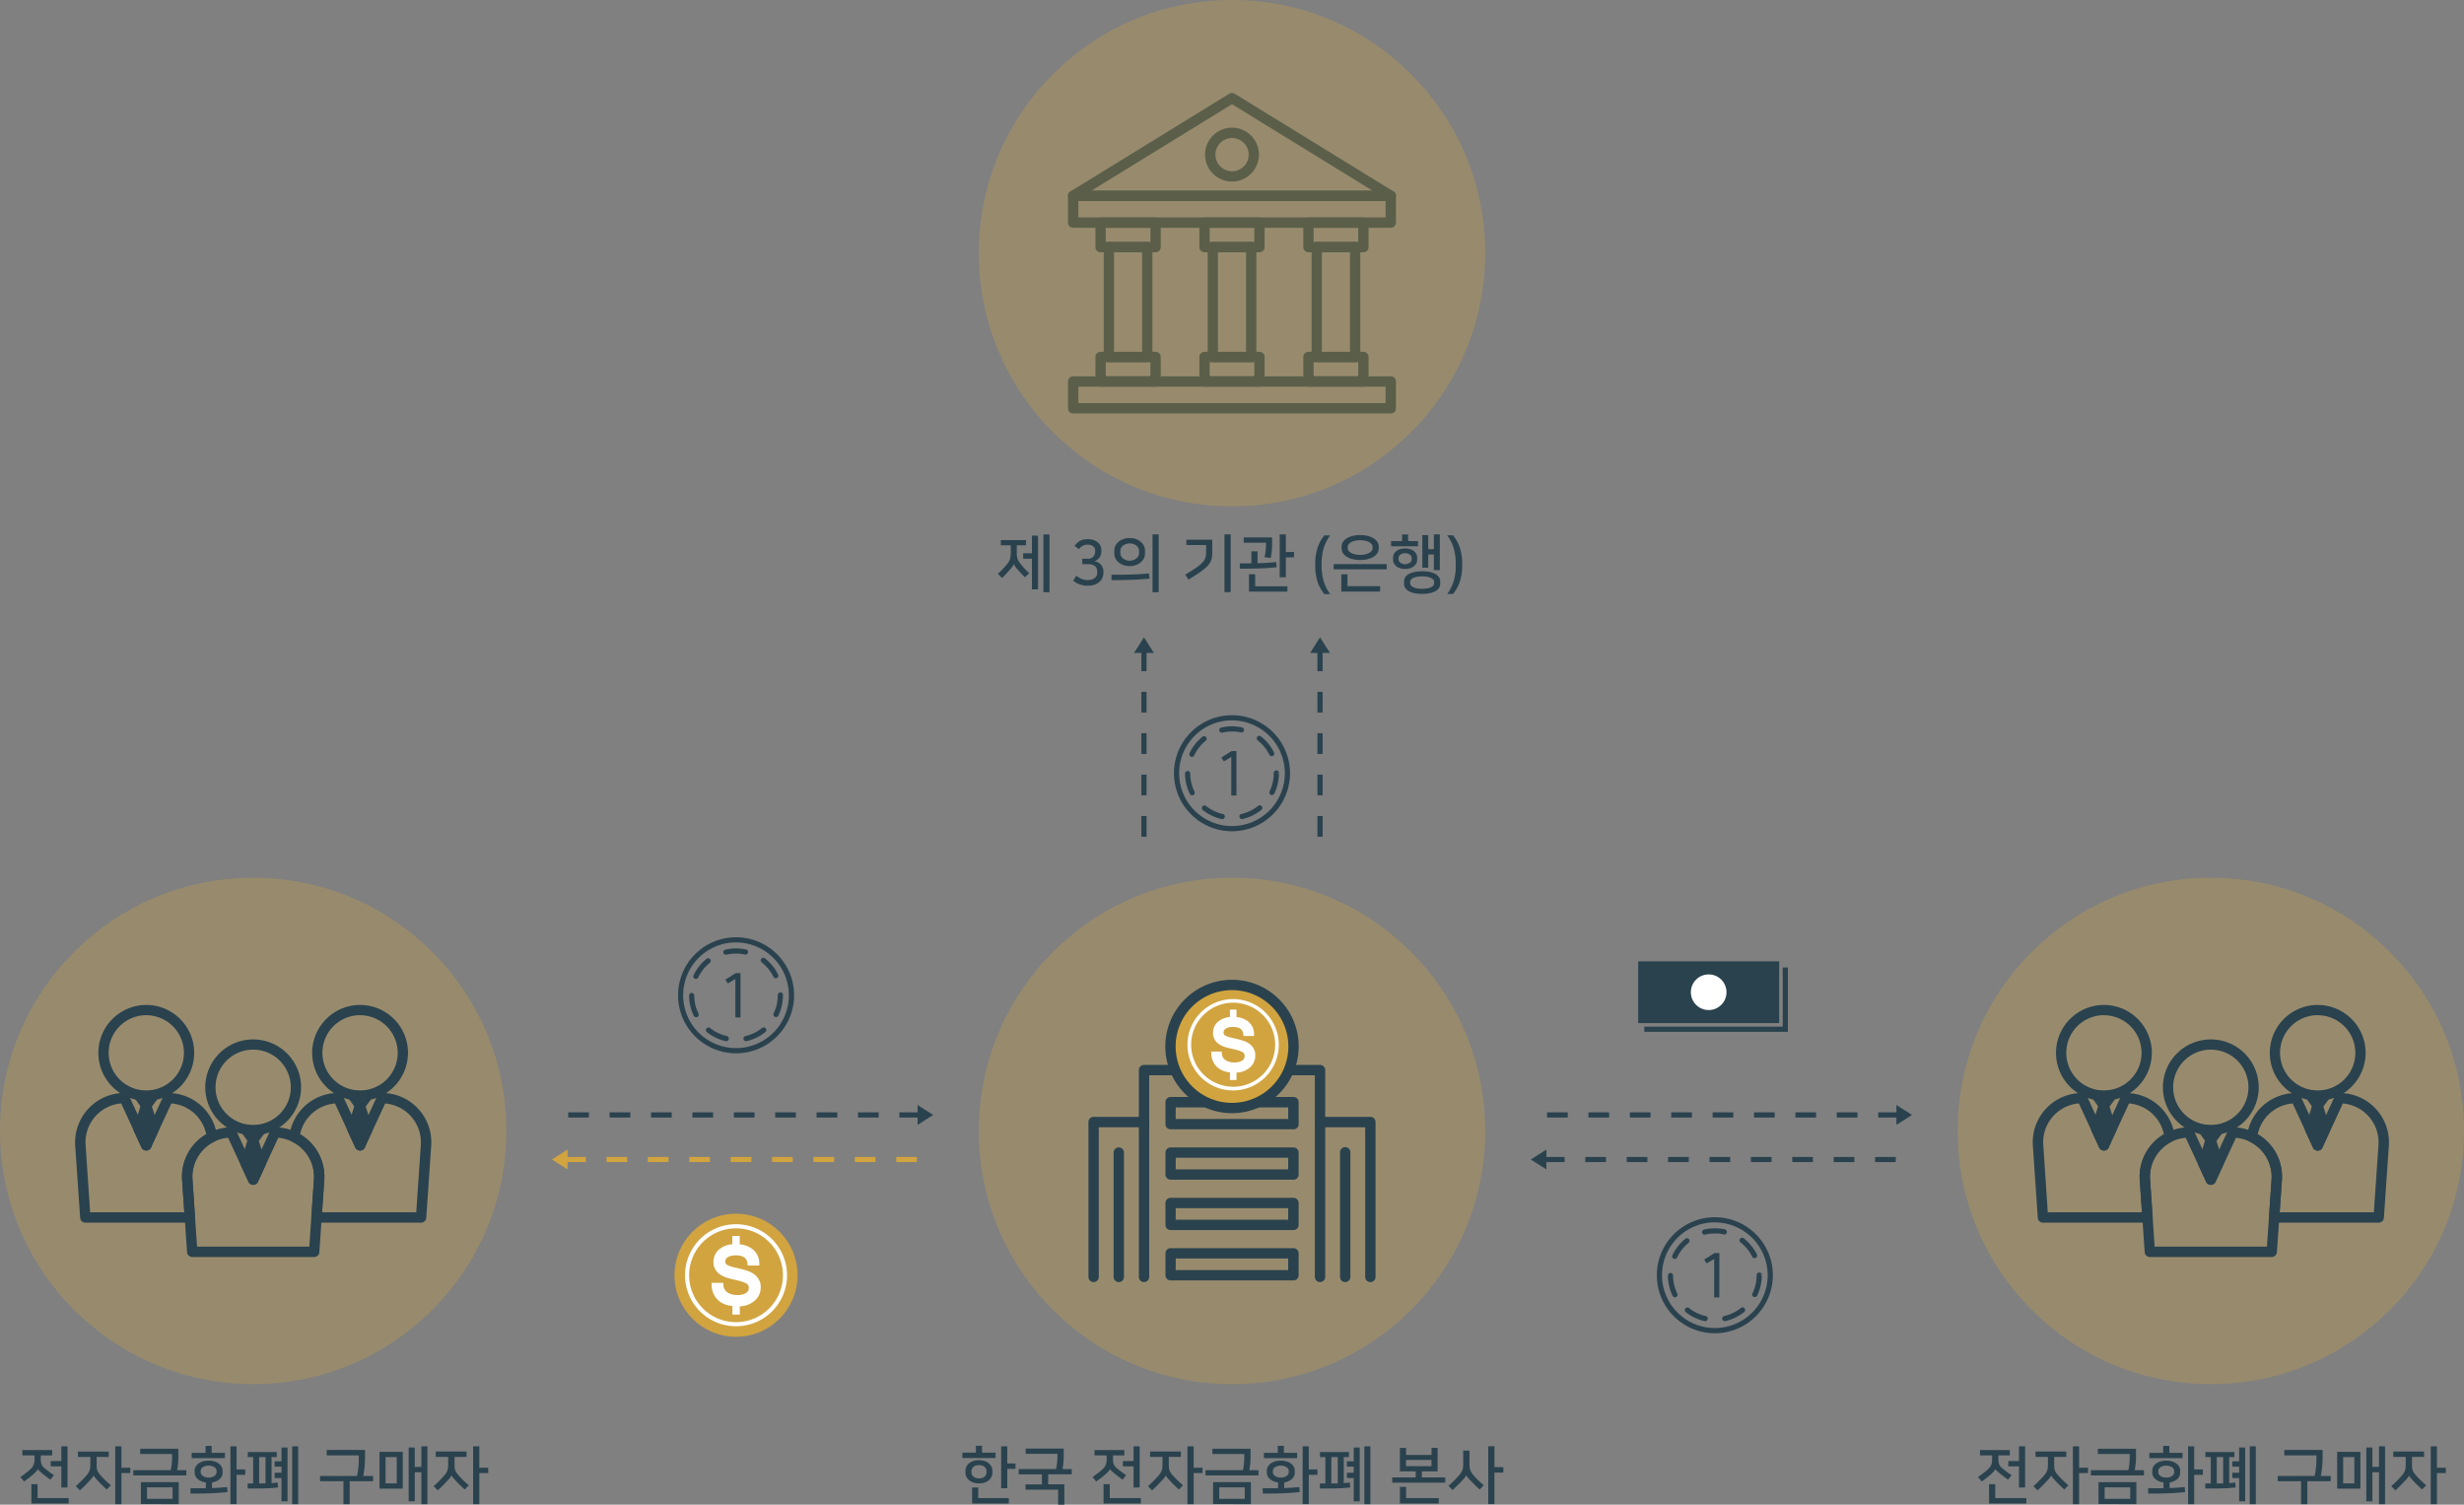 <svg id="레이어_1" data-name="레이어 1" xmlns="http://www.w3.org/2000/svg" viewBox="0 0 1799.65 1098.99"><rect x="0" y="0" width="1799.65" height="1098.99" fill="#808080" stroke="none"/><defs><style>.cls-1{fill:#2a424e;}.cls-2,.cls-3{fill:#d1a440;}.cls-2{opacity:0.3;}.cls-4{fill:#fff;}</style></defs><title>smg_img</title><path class="cls-1" d="M1015.81,146.83h-232a3.78,3.78,0,0,1-2-7l116-71.38a3.78,3.78,0,0,1,4,0l116,71.38a3.78,3.78,0,0,1-2,7Zm-218.62-7.56h205.27L899.82,76.11Z"/><path class="cls-1" d="M1015.81,166.38h-232a3.78,3.78,0,0,1-3.78-3.78V143.05a3.78,3.78,0,0,1,3.78-3.78h232a3.78,3.78,0,0,1,3.78,3.78V162.6A3.78,3.78,0,0,1,1015.81,166.38Zm-228.19-7.56H1012v-12H787.62Z"/><path class="cls-1" d="M1015.81,302h-232a3.78,3.78,0,0,1-3.78-3.78V278.62a3.77,3.77,0,0,1,3.78-3.77h232a3.77,3.77,0,0,1,3.78,3.77v19.55A3.78,3.78,0,0,1,1015.81,302Zm-228.19-7.56H1012v-12H787.62Z"/><path class="cls-1" d="M844,184.27H803.85a3.78,3.78,0,0,1-3.78-3.78V162.6a3.78,3.78,0,0,1,3.78-3.78H844a3.78,3.78,0,0,1,3.78,3.78v17.89A3.78,3.78,0,0,1,844,184.27Zm-36.34-7.56h32.56V166.38H807.63Z"/><path class="cls-1" d="M919.89,184.27H879.77a3.78,3.78,0,0,1-3.78-3.78V162.6a3.78,3.78,0,0,1,3.78-3.78h40.12a3.77,3.77,0,0,1,3.77,3.78v17.89A3.77,3.77,0,0,1,919.89,184.27Zm-36.34-7.56h32.56V166.38H883.55Z"/><path class="cls-1" d="M995.8,184.27H955.68a3.78,3.78,0,0,1-3.78-3.78V162.6a3.78,3.78,0,0,1,3.78-3.78H995.8a3.78,3.78,0,0,1,3.78,3.78v17.89A3.78,3.78,0,0,1,995.8,184.27Zm-36.34-7.56H992V166.38H959.46Z"/><path class="cls-1" d="M844,282.4H803.85a3.78,3.78,0,0,1-3.78-3.78V260.73a3.78,3.78,0,0,1,3.78-3.78H844a3.78,3.78,0,0,1,3.78,3.78v17.89A3.78,3.78,0,0,1,844,282.4Zm-36.34-7.55h32.56V264.51H807.63Z"/><path class="cls-1" d="M919.89,282.4H879.77a3.78,3.78,0,0,1-3.78-3.78V260.73a3.78,3.78,0,0,1,3.78-3.78h40.12a3.77,3.77,0,0,1,3.77,3.78v17.89A3.77,3.77,0,0,1,919.89,282.4Zm-36.34-7.55h32.56V264.51H883.55Z"/><path class="cls-1" d="M995.8,282.4H955.68a3.78,3.78,0,0,1-3.78-3.78V260.73a3.78,3.78,0,0,1,3.78-3.78H995.8a3.78,3.78,0,0,1,3.78,3.78v17.89A3.78,3.78,0,0,1,995.8,282.4Zm-36.34-7.55H992V264.51H959.46Z"/><path class="cls-1" d="M837.92,264.51h-28a3.78,3.78,0,0,1-3.78-3.78V180.49a3.78,3.78,0,0,1,3.78-3.78h28a3.78,3.78,0,0,1,3.78,3.78v80.24A3.78,3.78,0,0,1,837.92,264.51ZM813.67,257h20.47V184.27H813.67Z"/><path class="cls-1" d="M913.84,264.51h-28a3.78,3.78,0,0,1-3.78-3.78V180.49a3.78,3.78,0,0,1,3.78-3.78h28a3.78,3.78,0,0,1,3.78,3.78v80.24A3.78,3.78,0,0,1,913.84,264.51ZM889.59,257h20.47V184.27H889.59Z"/><path class="cls-1" d="M989.75,264.51h-28a3.78,3.78,0,0,1-3.78-3.78V180.49a3.78,3.78,0,0,1,3.78-3.78h28a3.78,3.78,0,0,1,3.78,3.78v80.24A3.78,3.78,0,0,1,989.75,264.51ZM965.51,257H986V184.27H965.51Z"/><path class="cls-1" d="M899.82,132.62a19.69,19.69,0,1,1,19.69-19.68A19.7,19.7,0,0,1,899.82,132.62Zm0-31.81A12.13,12.13,0,1,0,912,112.94,12.14,12.14,0,0,0,899.82,100.81Z"/><circle class="cls-2" cx="899.83" cy="826.02" r="184.92"/><circle class="cls-2" cx="184.92" cy="826.02" r="184.92"/><circle class="cls-2" cx="1614.73" cy="826.02" r="184.92"/><circle class="cls-2" cx="899.83" cy="184.92" r="184.92"/><path class="cls-1" d="M964.12,936.43a3.78,3.78,0,0,1-3.78-3.78V785.35h-121v147.3a3.78,3.78,0,0,1-7.56,0V781.57a3.77,3.77,0,0,1,3.78-3.77H964.12a3.77,3.77,0,0,1,3.78,3.77V932.65A3.78,3.78,0,0,1,964.12,936.43Z"/><path class="cls-1" d="M798.76,936.43a3.78,3.78,0,0,1-3.78-3.78V819.53a3.78,3.78,0,0,1,3.78-3.78h36.77a3.78,3.78,0,0,1,0,7.56h-33V932.65A3.78,3.78,0,0,1,798.76,936.43Z"/><path class="cls-1" d="M1000.89,936.43a3.78,3.78,0,0,1-3.78-3.78V823.31h-33a3.78,3.78,0,0,1,0-7.56h36.77a3.78,3.78,0,0,1,3.78,3.78V932.65A3.78,3.78,0,0,1,1000.89,936.43Z"/><path class="cls-1" d="M982.51,936.43a3.78,3.78,0,0,1-3.78-3.78V841.82a3.78,3.78,0,1,1,7.55,0v90.83A3.77,3.77,0,0,1,982.51,936.43Z"/><path class="cls-1" d="M817.14,936.43a3.78,3.78,0,0,1-3.78-3.78V841.82a3.78,3.78,0,1,1,7.56,0v90.83A3.78,3.78,0,0,1,817.14,936.43Z"/><path class="cls-1" d="M944.69,824.84H855a3.78,3.78,0,0,1-3.78-3.78V805a3.78,3.78,0,0,1,3.78-3.78h89.73a3.78,3.78,0,0,1,3.78,3.78v16A3.78,3.78,0,0,1,944.69,824.84Zm-86-7.56h82.17v-8.46H858.74Z"/><path class="cls-1" d="M944.69,861.63H855a3.78,3.78,0,0,1-3.78-3.78v-16a3.78,3.78,0,0,1,3.78-3.78h89.73a3.78,3.78,0,0,1,3.78,3.78v16A3.78,3.78,0,0,1,944.69,861.63Zm-86-7.56h82.17V845.6H858.74Z"/><path class="cls-1" d="M944.69,898.41H855a3.77,3.77,0,0,1-3.78-3.77v-16a3.78,3.78,0,0,1,3.78-3.78h89.73a3.78,3.78,0,0,1,3.78,3.78v16A3.77,3.77,0,0,1,944.69,898.41Zm-86-7.55h82.17v-8.47H858.74Z"/><path class="cls-1" d="M944.69,935.2H855a3.78,3.78,0,0,1-3.78-3.78v-16a3.78,3.78,0,0,1,3.78-3.78h89.73a3.78,3.78,0,0,1,3.78,3.78v16A3.78,3.78,0,0,1,944.69,935.2Zm-86-7.56h82.17v-8.46H858.74Z"/><circle class="cls-3" cx="899.83" cy="764.33" r="44.94"/><path class="cls-1" d="M899.82,813.05a48.72,48.72,0,1,1,48.73-48.72A48.77,48.77,0,0,1,899.82,813.05Zm0-89.88A41.17,41.17,0,1,0,941,764.33,41.21,41.21,0,0,0,899.82,723.17Z"/><path class="cls-4" d="M908.81,760.42a52.17,52.17,0,0,0-5.73-1.66l-2.19-.51c-1-.23-1.89-.44-2.62-.65a13.48,13.48,0,0,1-3.52-1.36,2.3,2.3,0,0,1-1.08-2.14,3.17,3.17,0,0,1,1.55-2.77,7.5,7.5,0,0,1,3-1.09,15.14,15.14,0,0,1,2.33-.16,13.9,13.9,0,0,1,2.48.2c4,.69,4.85,3.14,5.06,5.05l.15,1.36H916l-.06-1.59a11.65,11.65,0,0,0-4.61-9.24,16.35,16.35,0,0,0-8.2-3v-5.48h-4.81v5.44a15.14,15.14,0,0,0-8.23,3.06,10.38,10.38,0,0,0-4.12,8.46,9.42,9.42,0,0,0,3.25,7.45c1.94,1.68,4.93,3,9.1,3.9l.56.13c1.61.34,3,.69,4.25,1a21.84,21.84,0,0,1,4.17,1.52,3.1,3.1,0,0,1,1.75,3,3.66,3.66,0,0,1-1.8,3.26,8.92,8.92,0,0,1-4.12,1.33,15.34,15.34,0,0,1-1.56.08,13.94,13.94,0,0,1-3.25-.37,10.29,10.29,0,0,1-3.22-1.34,6.07,6.07,0,0,1-2.7-4.89l-.13-1.39h-7.63l.06,1.59a13.65,13.65,0,0,0,4.52,10,16,16,0,0,0,9.1,3.65v5.54h4.81v-5.39a15.74,15.74,0,0,0,9.38-3.41,11.25,11.25,0,0,0,4.3-9,9.89,9.89,0,0,0-2.45-7A14,14,0,0,0,908.81,760.42Z"/><path class="cls-4" d="M900.67,729.72A33.36,33.36,0,1,0,934,763.08,33.4,33.4,0,0,0,900.67,729.72Zm0,64a30.68,30.68,0,1,1,30.68-30.68A30.68,30.68,0,0,1,900.67,793.76Z"/><path class="cls-1" d="M1614.73,829.17a35,35,0,1,1,35-35A35.08,35.08,0,0,1,1614.73,829.17Zm0-62.53a27.49,27.49,0,1,0,27.49,27.48A27.51,27.51,0,0,0,1614.73,766.64Z"/><path class="cls-1" d="M1536.66,804a35,35,0,1,1,35-35A35.08,35.08,0,0,1,1536.66,804Zm0-62.53A27.49,27.49,0,1,0,1564.14,769,27.52,27.52,0,0,0,1536.66,741.51Z"/><path class="cls-1" d="M1568.48,893h-76.36a3.78,3.78,0,0,1-3.77-3.52l-3.6-52.66a36,36,0,0,1,36-38.51,3.78,3.78,0,0,1,3.43,2.19l12.52,27.09,12.52-27.09a3.78,3.78,0,0,1,3.43-2.19A36,36,0,0,1,1588.38,830a3.79,3.79,0,0,1-2.09,3.84,28.41,28.41,0,0,0-15.93,27.52l1.89,27.54a3.78,3.78,0,0,1-3.77,4Zm-72.83-7.56h68.78l-1.61-23.5a35.9,35.9,0,0,1,17.64-33.47A28.47,28.47,0,0,0,1555,805.91l-14.89,32.22c-1.24,2.68-5.62,2.68-6.86,0l-14.89-32.22a28.5,28.5,0,0,0-26,30.34Z"/><polygon class="cls-1" points="1536.55 800.67 1531.41 800.26 1536.55 807.43 1541.91 800.26 1536.55 800.67"/><path class="cls-1" d="M1536.55,811.21h0a3.78,3.78,0,0,1-3-1.58l-5.14-7.17a3.76,3.76,0,0,1-.22-4.06,3.86,3.86,0,0,1,3.59-1.91l4.84.39,5.07-.39a3.62,3.62,0,0,1,3.61,1.94,3.8,3.8,0,0,1-.29,4.09l-5.37,7.18A3.78,3.78,0,0,1,1536.55,811.21Z"/><polygon class="cls-1" points="1542.1 824.66 1536.55 807.43 1531.16 824.66 1536.66 836.55 1542.1 824.66"/><path class="cls-1" d="M1536.66,840.33a3.79,3.79,0,0,1-3.43-2.2l-5.5-11.89a3.78,3.78,0,0,1-.17-2.71l5.38-17.23a3.78,3.78,0,0,1,3.59-2.65h0a3.78,3.78,0,0,1,3.59,2.62l5.55,17.23a3.74,3.74,0,0,1-.16,2.73l-5.43,11.89a3.79,3.79,0,0,1-3.43,2.21Zm-1.45-15.94,1.43,3.11,1.41-3.08-1.45-4.49Z"/><polygon class="cls-1" points="1536.66 836.55 1531.16 824.66 1531.16 824.66 1536.66 836.55"/><path class="cls-1" d="M1536.66,840.33a3.78,3.78,0,0,1-3.43-2.2l-5.5-11.89a3.84,3.84,0,0,1-.34-1.58,3.78,3.78,0,0,1,7.21-1.59l5.49,11.89a3.78,3.78,0,0,1-3.43,5.37Z"/><path class="cls-1" d="M1692.8,804a35,35,0,1,1,35-35A35.08,35.08,0,0,1,1692.8,804Zm0-62.53A27.49,27.49,0,1,0,1720.29,769,27.52,27.52,0,0,0,1692.8,741.51Z"/><path class="cls-1" d="M1737.34,893H1661a3.78,3.78,0,0,1-3.77-4l1.88-27.54a28.39,28.39,0,0,0-15.92-27.52,3.78,3.78,0,0,1-2.09-3.84,36,36,0,0,1,35.76-31.76,3.75,3.75,0,0,1,3.43,2.19l12.52,27.09,12.52-27.09a3.78,3.78,0,0,1,3.43-2.19,36,36,0,0,1,36,38.51l-3.61,52.66A3.77,3.77,0,0,1,1737.34,893Zm-72.3-7.56h68.77l3.36-49.14a28.5,28.5,0,0,0-26-30.34l-14.89,32.22a3.79,3.79,0,0,1-3.44,2.2h0a3.79,3.79,0,0,1-3.43-2.2l-14.89-32.22A28.47,28.47,0,0,0,1649,828.42a35.9,35.9,0,0,1,17.65,33.47Z"/><polygon class="cls-1" points="1692.69 800.67 1687.55 800.26 1692.69 807.43 1698.06 800.26 1692.69 800.67"/><path class="cls-1" d="M1692.69,811.21h0a3.8,3.8,0,0,1-3-1.58l-5.14-7.17a3.78,3.78,0,0,1-.22-4.06,3.86,3.86,0,0,1,3.6-1.91l4.84.39,5.07-.39a3.6,3.6,0,0,1,3.6,1.94,3.79,3.79,0,0,1-.28,4.09l-5.37,7.18A3.8,3.8,0,0,1,1692.69,811.21Z"/><polygon class="cls-1" points="1698.24 824.66 1692.69 807.43 1687.31 824.66 1692.81 836.55 1698.24 824.66"/><path class="cls-1" d="M1692.8,840.33a3.79,3.79,0,0,1-3.43-2.2l-5.49-11.89a3.84,3.84,0,0,1-.18-2.71l5.38-17.23a3.79,3.79,0,0,1,3.59-2.65,3.74,3.74,0,0,1,3.62,2.62l5.55,17.23a3.79,3.79,0,0,1-.16,2.73l-5.44,11.89a3.77,3.77,0,0,1-3.43,2.21Zm-1.45-15.94,1.44,3.11,1.41-3.08-1.45-4.49Z"/><polygon class="cls-1" points="1692.81 836.55 1687.31 824.66 1687.31 824.66 1692.81 836.55"/><path class="cls-1" d="M1692.81,840.33a3.78,3.78,0,0,1-3.44-2.2l-5.49-11.89a3.7,3.7,0,0,1-.35-1.58,3.78,3.78,0,0,1,7.21-1.59l5.5,11.89a3.92,3.92,0,0,1,.34,1.59,3.77,3.77,0,0,1-2.19,3.43A3.73,3.73,0,0,1,1692.81,840.33Z"/><path class="cls-1" d="M1659.27,918.09H1570.2a3.79,3.79,0,0,1-3.78-3.53l-3.6-52.67a36.1,36.1,0,0,1,36-38.5,3.78,3.78,0,0,1,3.43,2.19l12.52,27.09,12.52-27.09a3.78,3.78,0,0,1,3.43-2.19,35.72,35.72,0,0,1,15.82,3.68h0a36,36,0,0,1,20.14,34.82L1663,914.56A3.79,3.79,0,0,1,1659.27,918.09Zm-85.55-7.56h82l3.36-49.15a28.58,28.58,0,0,0-26-30.34l-14.89,32.22c-1.24,2.67-5.62,2.67-6.86,0L1596.41,831a28.58,28.58,0,0,0-26.05,30.34Z"/><polygon class="cls-1" points="1609.48 825.38 1614.62 832.56 1619.99 825.38 1614.62 825.79 1609.48 825.38"/><path class="cls-1" d="M1614.62,836.33h0a3.73,3.73,0,0,1-3-1.58l-5.14-7.16a3.78,3.78,0,0,1,3.37-6l5.14.41,4.78-.41a3.7,3.7,0,0,1,3.6,2,3.78,3.78,0,0,1-.29,4.08l-5.37,7.17A3.77,3.77,0,0,1,1614.62,836.33Z"/><polygon class="cls-1" points="1614.62 832.56 1609.24 849.79 1614.73 861.67 1620.17 849.79 1614.62 832.56"/><path class="cls-1" d="M1614.73,865.45a3.78,3.78,0,0,1-3.43-2.19l-5.49-11.88a3.76,3.76,0,0,1-.18-2.72l5.38-17.23a3.75,3.75,0,0,1,3.59-2.65h0a3.78,3.78,0,0,1,3.6,2.62l5.55,17.23a3.79,3.79,0,0,1-.17,2.73l-5.43,11.88a3.76,3.76,0,0,1-3.43,2.21Zm-1.45-15.93,1.43,3.11,1.41-3.08-1.45-4.49Z"/><path class="cls-1" d="M184.92,829.17a35,35,0,1,1,35-35A35.08,35.08,0,0,1,184.92,829.17Zm0-62.53a27.49,27.49,0,1,0,27.48,27.48A27.52,27.52,0,0,0,184.92,766.64Z"/><path class="cls-1" d="M106.84,804a35,35,0,1,1,35-35A35.08,35.08,0,0,1,106.84,804Zm0-62.53A27.49,27.49,0,1,0,134.33,769,27.52,27.52,0,0,0,106.84,741.51Z"/><path class="cls-1" d="M138.66,893H62.31a3.78,3.78,0,0,1-3.77-3.52l-3.61-52.66a36.18,36.18,0,0,1,9.63-27.07,35.66,35.66,0,0,1,26.33-11.44,3.78,3.78,0,0,1,3.44,2.19l12.51,27.09,12.52-27.09a3.78,3.78,0,0,1,3.43-2.19A36,36,0,0,1,158.56,830a3.78,3.78,0,0,1-2.09,3.84,28.38,28.38,0,0,0-15.92,27.52l1.89,27.54a3.8,3.8,0,0,1-3.78,4Zm-72.82-7.56h68.78L133,861.89a35.88,35.88,0,0,1,17.64-33.47,28.47,28.47,0,0,0-25.48-22.51l-14.89,32.22c-1.24,2.68-5.63,2.68-6.87,0L88.52,805.91a28.51,28.51,0,0,0-26,30.34Z"/><polygon class="cls-1" points="106.73 800.67 101.59 800.26 106.73 807.43 112.1 800.26 106.73 800.67"/><path class="cls-1" d="M106.73,811.21h0a3.8,3.8,0,0,1-3-1.58l-5.14-7.17a3.76,3.76,0,0,1-.22-4.06,3.88,3.88,0,0,1,3.59-1.91l4.85.39,5.07-.39a3.61,3.61,0,0,1,3.6,1.94,3.77,3.77,0,0,1-.28,4.09l-5.37,7.18A3.8,3.8,0,0,1,106.73,811.21Z"/><polygon class="cls-1" points="112.28 824.66 106.73 807.43 101.35 824.66 106.84 836.55 112.28 824.66"/><path class="cls-1" d="M106.84,840.33a3.79,3.79,0,0,1-3.43-2.2l-5.49-11.89a3.78,3.78,0,0,1-.18-2.71l5.38-17.23a3.8,3.8,0,0,1,3.59-2.65,3.66,3.66,0,0,1,3.62,2.62l5.55,17.23a3.79,3.79,0,0,1-.16,2.73l-5.44,11.89a3.77,3.77,0,0,1-3.43,2.21Zm-1.45-15.94,1.44,3.11,1.41-3.08-1.45-4.49Z"/><polygon class="cls-1" points="106.84 836.55 101.35 824.66 101.35 824.66 106.84 836.55"/><path class="cls-1" d="M106.85,840.33a3.78,3.78,0,0,1-3.44-2.2l-5.49-11.89a3.7,3.7,0,0,1-.35-1.58,3.78,3.78,0,0,1,7.21-1.59l5.5,11.89a3.92,3.92,0,0,1,.34,1.59,3.78,3.78,0,0,1-2.19,3.43A3.7,3.7,0,0,1,106.85,840.33Z"/><path class="cls-1" d="M263,804a35,35,0,1,1,35-35A35.08,35.08,0,0,1,263,804Zm0-62.53A27.49,27.49,0,1,0,290.47,769,27.52,27.52,0,0,0,263,741.51Z"/><path class="cls-1" d="M307.53,893H231.17a3.74,3.74,0,0,1-2.76-1.2,3.79,3.79,0,0,1-1-2.83l1.89-27.54a28.41,28.41,0,0,0-15.92-27.52,3.78,3.78,0,0,1-2.09-3.84A36,36,0,0,1,247,798.26a3.78,3.78,0,0,1,3.43,2.19L263,827.54l12.52-27.09a3.78,3.78,0,0,1,3.43-2.19,36.06,36.06,0,0,1,36,38.51l-3.61,52.66A3.78,3.78,0,0,1,307.53,893Zm-72.31-7.56H304l3.36-49.14a28.5,28.5,0,0,0-26.05-30.34l-14.89,32.22c-1.24,2.68-5.62,2.68-6.86,0l-14.89-32.22a28.48,28.48,0,0,0-25.48,22.51,35.9,35.9,0,0,1,17.64,33.47Z"/><polygon class="cls-1" points="262.88 800.67 257.74 800.26 262.88 807.43 268.25 800.26 262.88 800.67"/><path class="cls-1" d="M262.88,811.21h0a3.78,3.78,0,0,1-3-1.58l-5.14-7.17a3.76,3.76,0,0,1-.22-4.06,3.85,3.85,0,0,1,3.59-1.91l4.84.39,5.08-.39a3.62,3.62,0,0,1,3.6,1.94,3.8,3.8,0,0,1-.29,4.09l-5.37,7.18A3.77,3.77,0,0,1,262.88,811.21Z"/><polygon class="cls-1" points="268.43 824.66 262.88 807.43 257.5 824.66 262.99 836.55 268.43 824.66"/><path class="cls-1" d="M263,840.33a3.79,3.79,0,0,1-3.43-2.2l-5.5-11.89a3.78,3.78,0,0,1-.17-2.71l5.38-17.23a3.78,3.78,0,0,1,3.59-2.65h0a3.79,3.79,0,0,1,3.6,2.62L272,823.5a3.79,3.79,0,0,1-.17,2.73l-5.43,11.89a3.79,3.79,0,0,1-3.43,2.21Zm-1.45-15.94L263,827.5l1.41-3.08-1.45-4.49Z"/><polygon class="cls-1" points="262.99 836.55 257.5 824.66 257.5 824.66 262.99 836.55"/><path class="cls-1" d="M263,840.33a3.78,3.78,0,0,1-3.44-2.2l-5.5-11.89a3.84,3.84,0,0,1-.34-1.58,3.78,3.78,0,0,1,7.21-1.59L266.42,835a3.78,3.78,0,0,1-1.84,5A3.73,3.73,0,0,1,263,840.33Z"/><path class="cls-1" d="M229.45,918.09H140.38a3.79,3.79,0,0,1-3.77-3.53L133,861.89a36.09,36.09,0,0,1,36-38.5,3.78,3.78,0,0,1,3.43,2.19l12.52,27.09,12.52-27.09a3.78,3.78,0,0,1,3.43-2.19,35.79,35.79,0,0,1,15.82,3.68h0a36,36,0,0,1,20.14,34.82l-3.61,52.67A3.77,3.77,0,0,1,229.45,918.09Zm-85.54-7.56h82l3.37-49.15a28.41,28.41,0,0,0-15.92-27.52h0A28.48,28.48,0,0,0,203.24,831l-14.89,32.22c-1.24,2.67-5.62,2.67-6.86,0L166.6,831a28.58,28.58,0,0,0-26,30.34Z"/><polygon class="cls-1" points="179.66 825.38 184.8 832.56 190.17 825.38 184.8 825.79 179.66 825.38"/><path class="cls-1" d="M184.8,836.33h0a3.74,3.74,0,0,1-3-1.58l-5.14-7.16a3.78,3.78,0,0,1,3.37-6l5.14.41,4.79-.41a3.67,3.67,0,0,1,3.6,2,3.8,3.8,0,0,1-.29,4.08l-5.37,7.17A3.8,3.8,0,0,1,184.8,836.33Z"/><polygon class="cls-1" points="184.8 832.56 179.42 849.79 184.92 861.67 190.35 849.79 184.8 832.56"/><path class="cls-1" d="M184.92,865.45a3.78,3.78,0,0,1-3.43-2.19L176,851.38a3.74,3.74,0,0,1-.18-2.71l5.37-17.24a3.76,3.76,0,0,1,3.59-2.65h0a3.78,3.78,0,0,1,3.6,2.62L194,848.63a3.73,3.73,0,0,1-.16,2.73l-5.43,11.88a3.78,3.78,0,0,1-3.43,2.21Zm-1.45-15.93,1.43,3.11,1.41-3.08-1.45-4.49Z"/><path class="cls-1" d="M899.82,607.14a42.38,42.38,0,1,1,42.38-42.37A42.42,42.42,0,0,1,899.82,607.14Zm0-81a38.6,38.6,0,1,0,38.6,38.6A38.64,38.64,0,0,0,899.82,526.17Z"/><path class="cls-1" d="M892.72,598.26a2,2,0,0,1-.41,0,34.36,34.36,0,0,1-13.74-6.56,1.89,1.89,0,0,1,2.34-3,30.53,30.53,0,0,0,12.23,5.84,1.89,1.89,0,0,1-.42,3.73Zm14.39,0a1.89,1.89,0,0,1-.43-3.73,30.61,30.61,0,0,0,12.2-5.91,1.89,1.89,0,1,1,2.36,2.95,34.45,34.45,0,0,1-13.71,6.63A1.52,1.52,0,0,1,907.11,598.23Zm-36.4-17.37a1.89,1.89,0,0,1-1.7-1.06A34,34,0,0,1,865.55,565a1.9,1.9,0,0,1,1.88-1.9h0a1.89,1.89,0,0,1,1.89,1.89,30.09,30.09,0,0,0,3.08,13.19,1.89,1.89,0,0,1-1.7,2.72ZM929,580.7a1.89,1.89,0,0,1-1.7-2.71,30.28,30.28,0,0,0,3-13.22,2.07,2.07,0,0,1,1.89-2.08,1.74,1.74,0,0,1,1.89,1.7h-1.89l1.89.32a34.1,34.1,0,0,1-3.38,14.92A1.89,1.89,0,0,1,929,580.7Zm-58.48-27.9a1.81,1.81,0,0,1-.81-.19,1.89,1.89,0,0,1-.89-2.52,34.8,34.8,0,0,1,9.41-12,1.89,1.89,0,0,1,2.39,2.94,30.89,30.89,0,0,0-8.39,10.66A1.89,1.89,0,0,1,870.54,552.8Zm58.32-.51a1.91,1.91,0,0,1-1.7-1,30.58,30.58,0,0,0-8.56-10.5,1.9,1.9,0,0,1,2.33-3,34.6,34.6,0,0,1,9.62,11.81,1.9,1.9,0,0,1-1.69,2.73Zm-36.51-17.16a1.89,1.89,0,0,1-.43-3.72,33.75,33.75,0,0,1,7.81-.92h.1a35.4,35.4,0,0,1,7.31.78,1.9,1.9,0,0,1,1.45,2.25,1.86,1.86,0,0,1-2.25,1.44,31.73,31.73,0,0,0-6.52-.69,35,35,0,0,0-7,.81A1.65,1.65,0,0,1,892.35,535.13Z"/><path class="cls-1" d="M903.09,581h-3.77V552.89l-5.48,3.22L892,553.3l7.53-4.72h3.54Z"/><path class="cls-1" d="M837.42,611.13h-3.78V596h3.78Zm0-30.23h-3.78V565.79h3.78Zm0-30.23h-3.78V535.55h3.78Zm0-30.23h-3.78V505.32h3.78Zm0-30.23h-3.78V475.09h3.78Z"/><polygon class="cls-1" points="828.27 476.9 835.53 465.5 842.78 476.9 828.27 476.9"/><path class="cls-1" d="M966,611.13h-3.78V596H966Zm0-30.23h-3.78V565.79H966Zm0-30.23h-3.78V535.55H966Zm0-30.23h-3.78V505.32H966Zm0-30.23h-3.78V475.09H966Z"/><polygon class="cls-1" points="956.87 476.9 964.12 465.5 971.38 476.9 956.87 476.9"/><path class="cls-1" d="M672,816.22H656.89v-3.78H672Zm-30.23,0H626.65v-3.78h15.12Zm-30.23,0H596.42v-3.78h15.12Zm-30.24,0H566.19v-3.78H581.3Zm-30.23,0H536v-3.78h15.11Zm-30.23,0H505.72v-3.78h15.12Zm-30.23,0H475.49v-3.78h15.12Zm-30.23,0H445.26v-3.78h15.12Zm-30.24,0H415v-3.78h15.11Z"/><polygon class="cls-1" points="670.19 807.08 681.59 814.33 670.19 821.59 670.19 807.08"/><path class="cls-3" d="M669.72,848.76H654.6V845h15.12Zm-30.24,0H624.37V845h15.11Zm-30.23,0H594.14V845h15.11Zm-30.23,0H563.9V845H579Zm-30.23,0H533.67V845h15.12Zm-30.23,0H503.44V845h15.12Zm-30.24,0H473.21V845h15.11Zm-30.23,0H443V845h15.11Zm-30.23,0H412.74V845h15.12Z"/><polygon class="cls-3" points="414.55 854.13 403.15 846.88 414.55 839.62 414.55 854.13"/><path class="cls-1" d="M1386.91,816.22h-15.12v-3.78h15.12Zm-30.23,0h-15.12v-3.78h15.12Zm-30.24,0h-15.11v-3.78h15.11Zm-30.23,0H1281.1v-3.78h15.11Zm-30.23,0h-15.12v-3.78H1266Zm-30.23,0h-15.12v-3.78h15.12Zm-30.23,0H1190.4v-3.78h15.12Zm-30.24,0h-15.11v-3.78h15.11Zm-30.23,0h-15.11v-3.78h15.11Z"/><polygon class="cls-1" points="1385.1 807.08 1396.5 814.33 1385.1 821.59 1385.1 807.08"/><path class="cls-1" d="M1384.62,848.76h-15.11V845h15.11Zm-30.23,0h-15.11V845h15.11Zm-30.23,0H1309V845h15.12Zm-30.23,0h-15.12V845h15.12Zm-30.23,0h-15.12V845h15.12Zm-30.24,0h-15.11V845h15.11Zm-30.23,0h-15.11V845h15.11Zm-30.23,0h-15.12V845H1173Zm-30.23,0h-15.12V845h15.12Z"/><polygon class="cls-1" points="1129.46 854.13 1118.06 846.88 1129.46 839.62 1129.46 854.13"/><circle class="cls-3" cx="537.58" cy="931.42" r="44.94"/><path class="cls-4" d="M546.67,928.45a59.11,59.11,0,0,0-6.4-1.86c-.78-.19-1.59-.38-2.45-.57-1.14-.25-2.11-.49-2.93-.72a15.22,15.22,0,0,1-3.93-1.52,2.56,2.56,0,0,1-1.2-2.4,3.53,3.53,0,0,1,1.73-3.09,8.25,8.25,0,0,1,3.4-1.21,17.38,17.38,0,0,1,2.61-.19,16.13,16.13,0,0,1,2.77.23c4.52.78,5.41,3.51,5.64,5.64l.17,1.52h8.56l-.07-1.78a13,13,0,0,0-5.15-10.31,18.07,18.07,0,0,0-9.15-3.37v-6.13h-5.38v6.08a16.86,16.86,0,0,0-9.19,3.42,11.58,11.58,0,0,0-4.6,9.44,10.52,10.52,0,0,0,3.63,8.32c2.17,1.89,5.51,3.31,10.16,4.36l.63.15c1.8.38,3.38.76,4.75,1.15a24.55,24.55,0,0,1,4.65,1.7,3.45,3.45,0,0,1,2,3.38,4.1,4.1,0,0,1-2,3.64,9.93,9.93,0,0,1-4.6,1.48,16.19,16.19,0,0,1-1.74.09,15.48,15.48,0,0,1-3.64-.41,11.18,11.18,0,0,1-3.59-1.5,6.76,6.76,0,0,1-3-5.45l-.14-1.56h-8.52l.06,1.77a15.18,15.18,0,0,0,5.05,11.12c2.45,2.23,5.87,3.58,10.16,4.08v6.2h5.38v-6a17.55,17.55,0,0,0,10.47-3.81,12.54,12.54,0,0,0,4.8-10,11,11,0,0,0-2.73-7.75A15.5,15.5,0,0,0,546.67,928.45Z"/><path class="cls-4" d="M537.58,894.16a37.26,37.26,0,1,0,37.26,37.26A37.3,37.3,0,0,0,537.58,894.16Zm0,71.52a34.26,34.26,0,1,1,34.26-34.26A34.26,34.26,0,0,1,537.58,965.68Z"/><rect class="cls-1" x="1196.5" y="702.16" width="102.97" height="45.11"/><polygon class="cls-1" points="1305.82 753.62 1200.96 753.62 1200.96 749.84 1302.04 749.84 1302.04 706.63 1305.82 706.63 1305.82 753.62"/><circle class="cls-4" cx="1247.98" cy="724.71" r="13.02"/><path class="cls-1" d="M537.58,769.32A42.38,42.38,0,1,1,580,727,42.42,42.42,0,0,1,537.58,769.32Zm0-81A38.6,38.6,0,1,0,576.17,727,38.64,38.64,0,0,0,537.58,688.35Z"/><path class="cls-1" d="M530.47,760.44a2,2,0,0,1-.41,0,34.36,34.36,0,0,1-13.74-6.56,1.89,1.89,0,0,1,2.34-3,30.53,30.53,0,0,0,12.23,5.84,1.89,1.89,0,0,1-.42,3.73Zm14.39,0a1.89,1.89,0,0,1-.42-3.73,30.57,30.57,0,0,0,12.19-5.91,1.89,1.89,0,1,1,2.36,3,34.16,34.16,0,0,1-13.7,6.64A2.18,2.18,0,0,1,544.86,760.4ZM508.46,743a1.89,1.89,0,0,1-1.7-1.06,33.92,33.92,0,0,1-3.46-14.83,1.9,1.9,0,0,1,1.88-1.9h0a1.9,1.9,0,0,1,1.89,1.89,30.12,30.12,0,0,0,3.08,13.19,1.88,1.88,0,0,1-1.7,2.71Zm58.32-.16a1.83,1.83,0,0,1-.82-.19,1.88,1.88,0,0,1-.89-2.52,30.2,30.2,0,0,0,3-13.21,2.07,2.07,0,0,1,1.89-2.08,1.74,1.74,0,0,1,1.89,1.7V727a34,34,0,0,1-3.37,14.85A1.89,1.89,0,0,1,566.78,742.87ZM508.3,715a2,2,0,0,1-.81-.18,1.9,1.9,0,0,1-.9-2.52,34.67,34.67,0,0,1,9.42-12,1.89,1.89,0,1,1,2.38,2.94A30.71,30.71,0,0,0,510,713.89,1.91,1.91,0,0,1,508.3,715Zm58.31-.5a1.9,1.9,0,0,1-1.69-1.05,30.69,30.69,0,0,0-8.56-10.5,1.89,1.89,0,0,1,2.32-3,34.75,34.75,0,0,1,9.63,11.81,1.89,1.89,0,0,1-.86,2.53A1.92,1.92,0,0,1,566.61,714.47Zm-36.5-17.16a1.89,1.89,0,0,1-.43-3.72,33.67,33.67,0,0,1,7.8-.92h.1a35.42,35.42,0,0,1,7.32.78,1.9,1.9,0,0,1,1.45,2.25,1.85,1.85,0,0,1-2.25,1.44,31.81,31.81,0,0,0-6.52-.69h-.09a30.05,30.05,0,0,0-6.94.81A1.65,1.65,0,0,1,530.11,697.31Z"/><path class="cls-1" d="M540.84,743.14h-3.76V715.07l-5.49,3.22-1.81-2.82,7.52-4.71h3.54Z"/><path class="cls-1" d="M1252.48,973.79a42.37,42.37,0,1,1,42.38-42.37A42.42,42.42,0,0,1,1252.48,973.79Zm0-81a38.59,38.59,0,1,0,38.6,38.59A38.64,38.64,0,0,0,1252.48,892.83Z"/><path class="cls-1" d="M1245.38,964.92a1.92,1.92,0,0,1-.41,0,34.34,34.34,0,0,1-13.75-6.56,1.89,1.89,0,0,1,2.35-3,30.42,30.42,0,0,0,12.22,5.84,1.89,1.89,0,0,1-.41,3.74Zm14.39,0a1.88,1.88,0,0,1-.43-3.72,30.63,30.63,0,0,0,12.2-5.92,1.89,1.89,0,0,1,2.36,3,34.45,34.45,0,0,1-13.71,6.63A1.51,1.51,0,0,1,1259.77,964.87Zm-36.4-17.36a1.9,1.9,0,0,1-1.7-1.07,33.92,33.92,0,0,1-3.46-14.83,1.89,1.89,0,0,1,1.88-1.89h0a1.89,1.89,0,0,1,1.89,1.88,30.09,30.09,0,0,0,3.08,13.19,1.88,1.88,0,0,1-.87,2.52A1.78,1.78,0,0,1,1223.37,947.51Zm58.31-.17a2,2,0,0,1-.82-.18,1.9,1.9,0,0,1-.88-2.53,30.17,30.17,0,0,0,3-13.21,2.07,2.07,0,0,1,1.89-2.08,1.75,1.75,0,0,1,1.89,1.71h-1.89l1.89.31a34,34,0,0,1-3.38,14.91A1.87,1.87,0,0,1,1281.68,947.34Zm-58.48-27.89a2,2,0,0,1-.81-.18,1.89,1.89,0,0,1-.89-2.52,34.43,34.43,0,0,1,9.42-12,1.89,1.89,0,0,1,2.65.29,1.87,1.87,0,0,1-.28,2.65,31,31,0,0,0-8.38,10.65A1.89,1.89,0,0,1,1223.2,919.45Zm58.32-.51a1.89,1.89,0,0,1-1.7-1.05,30.77,30.77,0,0,0-8.56-10.5,1.89,1.89,0,0,1,2.33-3,34.47,34.47,0,0,1,9.62,11.8,1.9,1.9,0,0,1-1.69,2.73ZM1245,901.79a1.89,1.89,0,0,1-.43-3.73,30.81,30.81,0,0,1,7.91-.91,34.65,34.65,0,0,1,7.31.78,1.88,1.88,0,0,1,1.45,2.24,1.86,1.86,0,0,1-2.24,1.45,24.85,24.85,0,0,0-6.61-.7,30.15,30.15,0,0,0-7,.82A2.2,2.2,0,0,1,1245,901.79Z"/><path class="cls-1" d="M1255.75,947.61H1252V919.54l-5.48,3.22-1.82-2.81,7.53-4.72h3.54Z"/><path class="cls-1" d="M727.12,1064.89H702.9V1061h9.89V1056h4.48V1061h9.85ZM715,1083.43a12.41,12.41,0,0,1-4.3-.67,9.44,9.44,0,0,1-3.07-1.76,7.23,7.23,0,0,1-1.85-2.49,7.1,7.1,0,0,1-.62-2.87v-1.37a7.18,7.18,0,0,1,.62-2.91,7.07,7.07,0,0,1,1.85-2.47,10,10,0,0,1,3.07-1.74,14.37,14.37,0,0,1,8.61,0,9.3,9.3,0,0,1,3.06,1.77,7.27,7.27,0,0,1,1.86,2.49,7,7,0,0,1,.61,2.86v1.37a7.09,7.09,0,0,1-.61,2.87,7.27,7.27,0,0,1-1.86,2.49,9.28,9.28,0,0,1-3.06,1.76A12.51,12.51,0,0,1,715,1083.43Zm0-3.62a7.22,7.22,0,0,0,2.43-.37,5,5,0,0,0,1.74-1,4.08,4.08,0,0,0,1.37-3v-.92a4,4,0,0,0-.34-1.62,4,4,0,0,0-1-1.42,5,5,0,0,0-1.72-1,8.52,8.52,0,0,0-4.9,0,5,5,0,0,0-1.71,1,4,4,0,0,0-1,1.42,4,4,0,0,0-.35,1.62v.92a4.14,4.14,0,0,0,1.38,3,4.86,4.86,0,0,0,1.74,1A7.2,7.2,0,0,0,715,1079.81Zm-.55,14.37h22.39v3.94H710v-11.67h4.53Zm27.24-21.33h-6V1087h-4.48v-30.63h4.48v12.55h6Z"/><path class="cls-1" d="M749,1084.2h12v-7.32H744.05V1073h27.24a37,37,0,0,0,.82-5c.16-1.6.23-3.09.23-4.46v-1.7H749.13v-3.84h27.79v5.72c0,1.28-.08,2.74-.23,4.37s-.38,3.26-.69,4.88h6.78v3.84H765.57v7.32h11.81V1099h-4.53v-10.94H749Z"/><path class="cls-1" d="M810.75,1073a6.27,6.27,0,0,1-1.12,1.6c-.6.67-1.25,1.33-2,2-1,.89-2.07,1.79-3.27,2.72s-2.45,1.84-3.73,2.73l-2.66-3.25q2.21-1.56,4.17-3.07c1.31-1,2.36-1.89,3.16-2.65a11.47,11.47,0,0,0,1.39-1.56,7.55,7.55,0,0,0,.92-1.63,8.49,8.49,0,0,0,.5-1.85,14,14,0,0,0,.16-2.24V1063h-8.88v-3.89h21.79V1063H812.9v2.61a12,12,0,0,0,.46,3.64,6.14,6.14,0,0,0,1.92,2.73q1.65,1.45,3.43,2.79c1.19.88,2.46,1.77,3.8,2.65l-2.56,3.3c-1.19-.82-2.31-1.63-3.34-2.43s-2.11-1.64-3.21-2.56q-1-.87-1.71-1.53a4.41,4.41,0,0,1-.9-1.17Zm-.19,21.19h22.71v3.94H806V1084h4.53Zm17.35-7.73V1071h-7.78v-3.89h7.78v-10.76h4.49v30.08Z"/><path class="cls-1" d="M851.44,1077.7a6.76,6.76,0,0,1-1,1.61q-.65.82-1.74,2c-1,1-2,2.14-3.16,3.32s-2.51,2.48-4.07,3.91l-3-3.06q2.07-1.87,3.78-3.57t3.27-3.44a18.14,18.14,0,0,0,1.83-2.24,9.79,9.79,0,0,0,1.06-2,9,9,0,0,0,.5-2,17.26,17.26,0,0,0,.14-2.29v-5.86H840v-3.93h22.48v3.93h-8.83V1070a18.21,18.21,0,0,0,.13,2.38,7.35,7.35,0,0,0,.53,1.93,9.39,9.39,0,0,0,1.12,1.9,29.56,29.56,0,0,0,2,2.31c1,1.07,2,2.09,3,3.07s2.22,2.06,3.59,3.25l-3,3.06q-2.34-2.15-3.9-3.68c-1-1-2-2-2.88-3-.64-.71-1.22-1.36-1.74-2a6,6,0,0,1-1-1.61Zm26.87-1.78h-6.5v22.66h-4.53v-42.21h4.53V1072h6.5Z"/><path class="cls-1" d="M885.5,1058.16h27.88v6.5c0,1.28-.08,2.72-.23,4.32s-.38,3.2-.69,4.79h6.73v3.84H880.46v-3.84h27.33a40.75,40.75,0,0,0,.78-4.88c.15-1.57.23-3,.23-4.41V1062H885.5Zm28.15,40.37H886v-16h27.65Zm-4.49-12.22H890.49v8.42h18.67Z"/><path class="cls-1" d="M949.31,1089.79q-2.84.27-5.4.48c-1.71.14-3.57.25-5.56.34s-4.28.16-6.85.21-5.64.07-9.24.07V1087h6.13c1.83,0,3.52,0,5.08-.09v-4.16a12,12,0,0,1-3.45-.92,9.59,9.59,0,0,1-2.59-1.65,6.71,6.71,0,0,1-1.6-2.13,5.5,5.5,0,0,1-.55-2.4V1074a5.49,5.49,0,0,1,.71-2.68,7.29,7.29,0,0,1,2-2.31,10.26,10.26,0,0,1,3.21-1.6,15.57,15.57,0,0,1,8.56,0,10.31,10.31,0,0,1,3.2,1.6,7.29,7.29,0,0,1,2,2.31,5.49,5.49,0,0,1,.71,2.68v1.74a6.09,6.09,0,0,1-2,4.42,10.22,10.22,0,0,1-5.7,2.58v4.12c2-.06,3.93-.16,5.65-.29l5.33-.44ZM947.39,1065H923.13v-3.89h10.11v-5.08h4.49v5.08h9.66Zm-11.9,14.15a6.83,6.83,0,0,0,4.3-1.19,3.42,3.42,0,0,0,1.51-2.7v-.92a3.42,3.42,0,0,0-1.53-2.7,8.35,8.35,0,0,0-8.59,0,3.45,3.45,0,0,0-1.51,2.7v.92a3.38,3.38,0,0,0,1.54,2.7A6.83,6.83,0,0,0,935.49,1079.17Zm15.93,19.41v-42.21h4.48v16.89h6.32v3.94H955.9v21.38Z"/><path class="cls-1" d="M964,1087.18v-3.71h4v-19.22h-3.94v-3.71h21.19v3.71h-3.8v19l2.2-.18c.73-.06,1.47-.16,2.2-.28l.36,3.62c-1.92.24-3.91.43-6,.55s-4.22.18-6.48.18Zm8.38-3.71h4.67v-19.22h-4.67Zm16.34-26.23h4.4v39.32h-4.4v-17h-5v-3.9h5v-4.48h-5v-3.89h5Zm12.18,41.34h-4.4v-42.21h4.4Z"/><path class="cls-1" d="M1050,1074.64h-11.49v4.44h17.08v3.84h-38.73v-3.84H1034v-4.44h-11.54v-17.12h4.49v5.12h18.63v-5.17H1050Zm-23,19.54h23.85v3.94h-28.38V1086H1027Zm-.09-23.34h18.63v-4.53H1026.9Z"/><path class="cls-1" d="M1071,1077.38a6.42,6.42,0,0,1-.93,1.56c-.42.52-1,1.18-1.72,2q-1.42,1.56-3.25,3.36t-4.17,4l-3-3.06a94.5,94.5,0,0,0,7.23-7.1,21.79,21.79,0,0,0,1.74-2.2,10,10,0,0,0,1.08-2,9.51,9.51,0,0,0,.55-2,15.74,15.74,0,0,0,.16-2.27v-10.16h4.57v10.16a13.86,13.86,0,0,0,.19,2.45,9.39,9.39,0,0,0,.59,2.06,10.38,10.38,0,0,0,1.12,2,22.57,22.57,0,0,0,1.77,2.13q1.45,1.61,3.06,3.13t3.67,3.37l-2.93,3.11c-1.59-1.46-2.93-2.74-4-3.82s-2.07-2.1-3-3c-.64-.7-1.22-1.35-1.72-2a6.4,6.4,0,0,1-1-1.61Zm27-1.83h-6.5v23H1087v-42.21h4.53v15.25h6.5Z"/><path class="cls-1" d="M740.48,412a5.54,5.54,0,0,1-.75,1.44c-.35.5-.76,1-1.22,1.58-.91,1.1-1.94,2.26-3.06,3.48s-2.31,2.46-3.53,3.71l-3.07-3.07q2.07-2,3.85-3.85a44.93,44.93,0,0,0,3.25-3.8,9.85,9.85,0,0,0,1.83-3.52,14.34,14.34,0,0,0,.46-3.71v-6H731v-3.8h18.4v3.8h-6.78v6a12.26,12.26,0,0,0,.53,3.66,11.16,11.16,0,0,0,1.9,3.48c1,1.25,2,2.44,3,3.57s2.24,2.35,3.62,3.67l-3.07,3q-1.83-1.83-3.32-3.41c-1-1.06-1.94-2.13-2.86-3.23-.46-.55-.85-1.08-1.19-1.58a5.75,5.75,0,0,1-.73-1.44Zm13.23-20.78h4.44v39.27h-4.44V408.07H747.3v-3.94h6.41Zm12.82,41.33h-4.44v-42.2h4.44Z"/><path class="cls-1" d="M784.84,398.73a18.29,18.29,0,0,1,1.62-1.92,9.24,9.24,0,0,1,2.06-1.58,11.32,11.32,0,0,1,2.61-1.06,14.69,14.69,0,0,1,7.44.21,9.51,9.51,0,0,1,3.14,1.67,7.33,7.33,0,0,1,2,2.61,7.93,7.93,0,0,1,.71,3.36v.46a10.31,10.31,0,0,1-.23,2.06,7,7,0,0,1-.82,2.11,7.57,7.57,0,0,1-1.61,1.88,7.87,7.87,0,0,1-2.51,1.41,8,8,0,0,1,5,2.66,7.61,7.61,0,0,1,1.67,4.94v.69a9.84,9.84,0,0,1-.66,3.55,8.62,8.62,0,0,1-2.06,3.06,10.1,10.1,0,0,1-3.6,2.16,15.32,15.32,0,0,1-5.22.8,17.36,17.36,0,0,1-5.56-.9,15.89,15.89,0,0,1-5-2.77l2.24-3.61a19.71,19.71,0,0,0,4.31,2.45,11.33,11.33,0,0,0,4,.71,10.08,10.08,0,0,0,3.12-.44,6.51,6.51,0,0,0,2.19-1.17,4.54,4.54,0,0,0,1.29-1.71,5.43,5.43,0,0,0,.41-2.08v-.6a6.16,6.16,0,0,0-.53-2.72,4.42,4.42,0,0,0-1.44-1.72,6.09,6.09,0,0,0-2.17-.92,12.82,12.82,0,0,0-2.68-.27h-4.08v-3.94h3.89a6.27,6.27,0,0,0,2.61-.48,4.61,4.61,0,0,0,1.7-1.26,5.15,5.15,0,0,0,.94-1.78,7.54,7.54,0,0,0,.29-2.06v-.37a4,4,0,0,0-.43-1.9,4.2,4.2,0,0,0-1.17-1.35,5.19,5.19,0,0,0-1.74-.82,8.06,8.06,0,0,0-2.1-.28,7.64,7.64,0,0,0-3.57.78,8.58,8.58,0,0,0-2.84,2.52Z"/><path class="cls-1" d="M839.58,422.62q-2.88.28-5.9.48t-6.39.35c-2.24.09-4.64.16-7.18.2s-5.32.07-8.31.07v-3.93q4.53,0,8.31-.05t7.07-.16q3.3-.12,6.22-.3t5.77-.46Zm-14.51-9.15a13.14,13.14,0,0,1-4.67-.78,11.39,11.39,0,0,1-3.52-2.06,8.86,8.86,0,0,1-2.24-2.93,7.92,7.92,0,0,1-.78-3.43v-2.11a7.92,7.92,0,0,1,.78-3.43,8.86,8.86,0,0,1,2.24-2.93,11.59,11.59,0,0,1,3.52-2.06,14.37,14.37,0,0,1,9.34,0,11.52,11.52,0,0,1,3.53,2.06,9,9,0,0,1,2.24,2.93,7.92,7.92,0,0,1,.78,3.43v2.11a7.92,7.92,0,0,1-.78,3.43,9,9,0,0,1-2.24,2.93,11.32,11.32,0,0,1-3.53,2.06A13.1,13.1,0,0,1,825.07,413.47Zm0-3.94a7.89,7.89,0,0,0,4.88-1.67,5.57,5.57,0,0,0,1.46-1.76,4.49,4.49,0,0,0,.53-2.11v-1.55a4.74,4.74,0,0,0-.53-2.18A5.36,5.36,0,0,0,830,398.5a7.57,7.57,0,0,0-2.2-1.17,8.63,8.63,0,0,0-5.38,0,7.52,7.52,0,0,0-2.17,1.17,5.27,5.27,0,0,0-1.47,1.76,4.73,4.73,0,0,0-.52,2.18V404a4.48,4.48,0,0,0,.52,2.11,5.47,5.47,0,0,0,1.47,1.76,7.72,7.72,0,0,0,4.87,1.67Zm16.71,23v-42.2h4.49v42.2Z"/><path class="cls-1" d="M865.68,419.69q3.66-2.15,6.2-3.82a47.33,47.33,0,0,0,4.23-3.07,17.88,17.88,0,0,0,2.66-2.6,9.69,9.69,0,0,0,1.44-2.43,9.14,9.14,0,0,0,.6-2.54c.07-.89.11-1.88.11-3v-4.16H866.5V394.2h18.91v8.1c0,1.37,0,2.62-.12,3.73a10.95,10.95,0,0,1-2.29,6.09,19.11,19.11,0,0,1-3,3.09,56.71,56.71,0,0,1-4.85,3.61c-1.94,1.32-4.3,2.81-7.07,4.49Zm28.65,12.82v-42.2h4.53v42.2Z"/><path class="cls-1" d="M932.42,414.29c-1.83.19-3.6.35-5.29.48s-3.56.25-5.59.32-4.32.14-6.88.19-5.6.07-9.11.07v-3.9H914v-8.74h4.49v8.65l3.57-.11c1.12-.05,2.23-.11,3.31-.18l3.28-.23c1.1-.08,2.24-.18,3.43-.3ZM923.63,407c.33-1.59.58-3.13.75-4.63a37.13,37.13,0,0,0,.25-4.21v-1.78H908.38v-3.89h20.74v5c0,.83,0,1.68-.07,2.57s-.11,1.77-.2,2.65-.21,1.74-.35,2.56-.28,1.58-.43,2.25Zm-6.87,21.24h23.53v3.89H912.23V419.42h4.53Zm17.9-6.59V390.31h4.49v12.86h6v3.94h-6v14.51Z"/><path class="cls-1" d="M965.28,413.56a39.68,39.68,0,0,0,1.38,10.35,30.18,30.18,0,0,0,4.89,10h-4.21a26.75,26.75,0,0,1-5.08-9.24,37.06,37.06,0,0,1-1.65-11.31V411.5a36.6,36.6,0,0,1,1.65-11.26,26.93,26.93,0,0,1,5.08-9.2h4.21a30,30,0,0,0-4.82,9.63,38.22,38.22,0,0,0-1.45,10.6Z"/><path class="cls-1" d="M1012.8,412v3.85H974.07V412Zm-28.61,16.12H1008v3.93H979.66V419.51h4.53Zm9.24-37.31a22.43,22.43,0,0,1,5.68.66,14.91,14.91,0,0,1,4.28,1.81,8.35,8.35,0,0,1,2.68,2.68,6.26,6.26,0,0,1,.91,3.27v1.38a6.26,6.26,0,0,1-.91,3.27,8.35,8.35,0,0,1-2.68,2.68,14.63,14.63,0,0,1-4.28,1.8,24.37,24.37,0,0,1-11.35,0,14.63,14.63,0,0,1-4.28-1.8,8.35,8.35,0,0,1-2.68-2.68,6.27,6.27,0,0,1-.92-3.27v-1.38a6.27,6.27,0,0,1,.92-3.27,8.35,8.35,0,0,1,2.68-2.68,14.91,14.91,0,0,1,4.28-1.81A22.41,22.41,0,0,1,993.43,390.81Zm0,14.46a15.81,15.81,0,0,0,3.8-.41,10.9,10.9,0,0,0,2.86-1.07,5.71,5.71,0,0,0,1.81-1.54,3,3,0,0,0,.64-1.83v-1a3,3,0,0,0-.64-1.83,5.58,5.58,0,0,0-1.81-1.54,10.9,10.9,0,0,0-2.86-1.07,17.4,17.4,0,0,0-7.6,0,11.17,11.17,0,0,0-2.86,1.07,5.65,5.65,0,0,0-1.8,1.54,3,3,0,0,0-.64,1.83v1a3,3,0,0,0,.64,1.83,5.77,5.77,0,0,0,1.8,1.54,11.17,11.17,0,0,0,2.86,1.07A15.87,15.87,0,0,0,993.43,405.27Z"/><path class="cls-1" d="M1024.06,395.2v-4.85h4.39v4.85h7.24V399H1016v-3.8Zm2.2,20.37a11.65,11.65,0,0,1-3.69-.54,8.88,8.88,0,0,1-2.75-1.47,6.85,6.85,0,0,1-1.74-2.11,5.38,5.38,0,0,1-.61-2.51V407.2a5.53,5.53,0,0,1,.61-2.54,6.8,6.8,0,0,1,1.74-2.13,8.44,8.44,0,0,1,2.75-1.44,13.08,13.08,0,0,1,7.37,0,8.44,8.44,0,0,1,2.75,1.44,6.8,6.8,0,0,1,1.74,2.13,5.53,5.53,0,0,1,.61,2.54v1.74a5.38,5.38,0,0,1-.61,2.51,6.85,6.85,0,0,1-1.74,2.11,8.88,8.88,0,0,1-2.75,1.47A11.63,11.63,0,0,1,1026.26,415.57Zm0-11.48a5.51,5.51,0,0,0-3.46,1,3,3,0,0,0-1.31,2.47v1a3,3,0,0,0,1.31,2.47,6.41,6.41,0,0,0,6.91,0,3,3,0,0,0,1.31-2.47v-1a3,3,0,0,0-1.31-2.47A5.5,5.5,0,0,0,1026.26,404.09Zm-.74,20.55a5.56,5.56,0,0,1,.92-3.16,7.2,7.2,0,0,1,2.63-2.31,14.26,14.26,0,0,1,4.17-1.42,28.48,28.48,0,0,1,5.47-.48,28.08,28.08,0,0,1,5.44.48,14.43,14.43,0,0,1,4.15,1.42,7.35,7.35,0,0,1,2.65,2.31,5.43,5.43,0,0,1,.94,3.16v1.74a5.45,5.45,0,0,1-.94,3.16,7.54,7.54,0,0,1-2.65,2.31,14.74,14.74,0,0,1-4.15,1.42,28.08,28.08,0,0,1-5.44.48,28.48,28.48,0,0,1-5.47-.48,14.55,14.55,0,0,1-4.17-1.42,7.38,7.38,0,0,1-2.63-2.31,5.58,5.58,0,0,1-.92-3.16Zm21.93.27a2.37,2.37,0,0,0-.64-1.6,5.18,5.18,0,0,0-1.79-1.26,10.87,10.87,0,0,0-2.77-.8,23.41,23.41,0,0,0-7.09,0,11,11,0,0,0-2.77.8,5.28,5.28,0,0,0-1.79,1.26,2.42,2.42,0,0,0-.64,1.6v1.15a2.48,2.48,0,0,0,.64,1.65,5.41,5.41,0,0,0,1.79,1.25,11,11,0,0,0,2.77.8,22.58,22.58,0,0,0,7.09,0,10.87,10.87,0,0,0,2.77-.8,5.42,5.42,0,0,0,1.79-1.23,2.37,2.37,0,0,0,.64-1.63Zm-.18-34.6h4.35v26.13h-4.35V405h-4.12v9.66h-4.31v-23.8h4.31v10.25h4.12Z"/><path class="cls-1" d="M1063.24,411.27a38.59,38.59,0,0,0-1.44-10.6A29.87,29.87,0,0,0,1057,391h4.21a26.93,26.93,0,0,1,5.08,9.2,36.6,36.6,0,0,1,1.65,11.26v1.83a37.06,37.06,0,0,1-1.65,11.31,26.75,26.75,0,0,1-5.08,9.24H1057a30.41,30.41,0,0,0,4.9-10,40.1,40.1,0,0,0,1.37-10.35Z"/><path class="cls-1" d="M1457.45,1073a6,6,0,0,1-1.12,1.6c-.6.67-1.25,1.33-1.95,2-1,.89-2.07,1.79-3.27,2.72s-2.45,1.84-3.73,2.73l-2.66-3.25q2.21-1.56,4.17-3.07c1.31-1,2.36-1.89,3.16-2.65a11.47,11.47,0,0,0,1.39-1.56,7.15,7.15,0,0,0,.92-1.63,8,8,0,0,0,.5-1.85,14,14,0,0,0,.16-2.24V1063h-8.88v-3.89h21.79V1063h-8.33v2.61a12,12,0,0,0,.46,3.64,6.14,6.14,0,0,0,1.92,2.73q1.65,1.45,3.43,2.79c1.19.88,2.46,1.77,3.8,2.65l-2.56,3.3c-1.19-.82-2.3-1.63-3.34-2.43s-2.11-1.64-3.21-2.56q-1-.87-1.71-1.53a4.14,4.14,0,0,1-.89-1.17Zm-.18,21.19H1480v3.94h-27.24V1084h4.54Zm17.35-7.73V1071h-7.79v-3.89h7.79v-10.76h4.48v30.08Z"/><path class="cls-1" d="M1498.14,1077.7a6.76,6.76,0,0,1-1,1.61q-.65.82-1.74,2c-.94,1-2,2.14-3.16,3.32s-2.51,2.48-4.07,3.91l-3-3.06q2.07-1.87,3.78-3.57t3.27-3.44a19.31,19.31,0,0,0,1.84-2.24,10.24,10.24,0,0,0,1.05-2,9,9,0,0,0,.5-2,17.26,17.26,0,0,0,.14-2.29v-5.86h-9.06v-3.93h22.47v3.93h-8.83V1070a18.21,18.21,0,0,0,.13,2.38,7.76,7.76,0,0,0,.53,1.93,9.39,9.39,0,0,0,1.12,1.9c.49.65,1.15,1.42,2,2.31q1.47,1.6,3,3.07c1,1,2.22,2.06,3.59,3.25l-3,3.06q-2.34-2.15-3.89-3.68c-1-1-2-2-2.89-3-.64-.71-1.22-1.36-1.74-2a6,6,0,0,1-1-1.61Zm26.87-1.78h-6.5v22.66H1514v-42.21h4.53V1072h6.5Z"/><path class="cls-1" d="M1532.2,1058.16h27.88v6.5c0,1.28-.08,2.72-.23,4.32s-.38,3.2-.69,4.79h6.73v3.84h-38.73v-3.84h27.33a40.75,40.75,0,0,0,.78-4.88c.15-1.57.23-3,.23-4.41V1062h-23.3Zm28.15,40.37H1532.7v-16h27.65Zm-4.48-12.22h-18.68v8.42h18.68Z"/><path class="cls-1" d="M1596,1089.79q-2.84.27-5.4.48c-1.71.14-3.56.25-5.56.34s-4.28.16-6.85.21-5.64.07-9.24.07V1087h6.13c1.83,0,3.53,0,5.08-.09v-4.16a12,12,0,0,1-3.45-.92,9.59,9.59,0,0,1-2.59-1.65,6.71,6.71,0,0,1-1.6-2.13,5.5,5.5,0,0,1-.55-2.4V1074a5.49,5.49,0,0,1,.71-2.68,7.29,7.29,0,0,1,2-2.31,10.26,10.26,0,0,1,3.21-1.6,15.57,15.57,0,0,1,8.56,0,10.31,10.31,0,0,1,3.2,1.6,7.29,7.29,0,0,1,2,2.31,5.49,5.49,0,0,1,.71,2.68v1.74a6.09,6.09,0,0,1-2,4.42,10.22,10.22,0,0,1-5.7,2.58v4.12c2-.06,3.93-.16,5.65-.29l5.33-.44Zm-1.92-24.77h-24.26v-3.89h10.11v-5.08h4.49v5.08h9.66Zm-11.9,14.15a6.83,6.83,0,0,0,4.3-1.19,3.4,3.4,0,0,0,1.51-2.7v-.92a3.42,3.42,0,0,0-1.53-2.7,8.35,8.35,0,0,0-8.59,0,3.45,3.45,0,0,0-1.51,2.7v.92a3.38,3.38,0,0,0,1.54,2.7A6.85,6.85,0,0,0,1582.19,1079.17Zm15.93,19.41v-42.21h4.48v16.89h6.32v3.94h-6.32v21.38Z"/><path class="cls-1" d="M1610.7,1087.18v-3.71h4v-19.22h-3.94v-3.71h21.19v3.71h-3.8v19l2.2-.18c.73-.06,1.47-.16,2.2-.28l.37,3.62c-1.93.24-3.92.43-6,.55s-4.22.18-6.48.18Zm8.38-3.71h4.67v-19.22h-4.67Zm16.34-26.23h4.4v39.32h-4.4v-17h-5v-3.9h5v-4.48h-5v-3.89h5Zm12.18,41.34h-4.4v-42.21h4.4Z"/><path class="cls-1" d="M1702.3,1078v3.84h-17.07v16.76h-4.58v-16.76h-17.08V1078h27a56.54,56.54,0,0,0,1-6.43q.3-3,.3-6.11V1063h-23.48v-4h28v5.4q0,3.3-.32,6.73t-1,6.87Z"/><path class="cls-1" d="M1724,1087.27h-17V1060.4h17Zm-12.59-3.84h8.15v-19.18h-8.15Zm30.58,15.15h-4.44v-23.26h-4.81v21.2h-4.44v-39.28h4.44v14.15h4.81v-15H1742Z"/><path class="cls-1" d="M1759.52,1077.7a7.11,7.11,0,0,1-1,1.61q-.64.82-1.74,2c-1,1-2,2.14-3.16,3.32s-2.52,2.48-4.07,3.91l-3-3.06q2.06-1.87,3.78-3.57t3.27-3.44a20.19,20.19,0,0,0,1.83-2.24,9.24,9.24,0,0,0,1-2,8.53,8.53,0,0,0,.51-2,17.38,17.38,0,0,0,.13-2.29v-5.86h-9.06v-3.93h22.48v3.93h-8.84V1070a18,18,0,0,0,.14,2.38,7.35,7.35,0,0,0,.53,1.93,9.39,9.39,0,0,0,1.12,1.9,29.56,29.56,0,0,0,2,2.31q1.45,1.6,3,3.07c1,1,2.22,2.06,3.6,3.25l-3,3.06q-2.33-2.15-3.89-3.68c-1-1-2-2-2.88-3-.64-.71-1.22-1.36-1.74-2a6,6,0,0,1-1-1.61Zm26.87-1.78h-6.5v22.66h-4.53v-42.21h4.53V1072h6.5Z"/><path class="cls-1" d="M27.64,1073a6.27,6.27,0,0,1-1.12,1.6c-.6.67-1.25,1.33-1.95,2-1,.89-2.07,1.79-3.27,2.72s-2.45,1.84-3.73,2.73l-2.66-3.25c1.47-1,2.85-2.06,4.17-3.07s2.36-1.89,3.16-2.65a11.47,11.47,0,0,0,1.39-1.56,7.55,7.55,0,0,0,.92-1.63,8.49,8.49,0,0,0,.5-1.85,14,14,0,0,0,.16-2.24V1063H16.33v-3.89H38.12V1063H29.79v2.61a12,12,0,0,0,.46,3.64,6.14,6.14,0,0,0,1.92,2.73q1.65,1.45,3.43,2.79c1.19.88,2.46,1.77,3.8,2.65l-2.56,3.3c-1.19-.82-2.31-1.63-3.34-2.43s-2.11-1.64-3.21-2.56q-1-.87-1.71-1.53a4.41,4.41,0,0,1-.9-1.17Zm-.19,21.19H50.16v3.94H22.92V1084h4.53Zm17.35-7.73V1071H37v-3.89H44.8v-10.76h4.49v30.08Z"/><path class="cls-1" d="M68.33,1077.7a6.76,6.76,0,0,1-1,1.61q-.65.82-1.74,2c-.95,1-2,2.14-3.16,3.32s-2.52,2.48-4.07,3.91l-3-3.06c1.38-1.25,2.63-2.44,3.78-3.57s2.23-2.28,3.27-3.44a19.11,19.11,0,0,0,1.83-2.24,9.79,9.79,0,0,0,1.06-2,9,9,0,0,0,.5-2A17.26,17.26,0,0,0,66,1070v-5.86H56.93v-3.93H79.41v3.93H70.57V1070a18,18,0,0,0,.14,2.38,7.35,7.35,0,0,0,.53,1.93,9.39,9.39,0,0,0,1.12,1.9,29.56,29.56,0,0,0,2,2.31q1.45,1.6,3,3.07c1,1,2.22,2.06,3.59,3.25l-3,3.06q-2.32-2.15-3.89-3.68c-1-1-2-2-2.88-3-.64-.71-1.22-1.36-1.74-2a6,6,0,0,1-1.05-1.61Zm26.87-1.78H88.7v22.66H84.17v-42.21H88.7V1072h6.5Z"/><path class="cls-1" d="M102.39,1058.16h27.88v6.5c0,1.28-.08,2.72-.23,4.32s-.39,3.2-.69,4.79h6.73v3.84H97.35v-3.84h27.33a40.75,40.75,0,0,0,.78-4.88c.15-1.57.23-3,.23-4.41V1062h-23.3Zm28.15,40.37H102.89v-16h27.65Zm-4.49-12.22H107.38v8.42h18.67Z"/><path class="cls-1" d="M166.2,1089.79q-2.83.27-5.4.48c-1.71.14-3.57.25-5.56.34s-4.28.16-6.85.21-5.64.07-9.24.07V1087h6.13c1.83,0,3.52,0,5.08-.09v-4.16a12.12,12.12,0,0,1-3.46-.92,9.69,9.69,0,0,1-2.58-1.65,6.71,6.71,0,0,1-1.6-2.13,5.5,5.5,0,0,1-.55-2.4V1074a5.49,5.49,0,0,1,.71-2.68,7.29,7.29,0,0,1,2-2.31,10.31,10.31,0,0,1,3.2-1.6,15.57,15.57,0,0,1,8.56,0,10.26,10.26,0,0,1,3.21,1.6,7.29,7.29,0,0,1,2,2.31,5.49,5.49,0,0,1,.71,2.68v1.74a6.09,6.09,0,0,1-2,4.42,10.22,10.22,0,0,1-5.7,2.58v4.12c2-.06,3.92-.16,5.65-.29l5.33-.44ZM164.28,1065H140v-3.89h10.12v-5.08h4.49v5.08h9.66Zm-11.91,14.15a6.85,6.85,0,0,0,4.31-1.19,3.42,3.42,0,0,0,1.51-2.7v-.92a3.41,3.41,0,0,0-1.54-2.7,8.33,8.33,0,0,0-8.58,0,3.42,3.42,0,0,0-1.51,2.7v.92a3.39,3.39,0,0,0,1.53,2.7A6.87,6.87,0,0,0,152.37,1079.17Zm15.93,19.41v-42.21h4.49v16.89h6.32v3.94h-6.32v21.38Z"/><path class="cls-1" d="M180.89,1087.18v-3.71h4v-19.22h-3.93v-3.71h21.19v3.71h-3.8v19l2.2-.18c.73-.06,1.46-.16,2.2-.28l.36,3.62c-1.92.24-3.91.43-6,.55s-4.22.18-6.48.18Zm8.38-3.71h4.67v-19.22h-4.67Zm16.34-26.23H210v39.32h-4.4v-17h-5v-3.9h5v-4.48h-5v-3.89h5Zm12.18,41.34h-4.4v-42.21h4.4Z"/><path class="cls-1" d="M272.49,1078v3.84H255.41v16.76h-4.57v-16.76H233.76V1078h27a56.54,56.54,0,0,0,1-6.43q.3-3,.3-6.11V1063H238.61v-4h28v5.4q0,3.3-.32,6.73c-.21,2.29-.54,4.58-1,6.87Z"/><path class="cls-1" d="M294.19,1087.27h-17V1060.4h17Zm-12.59-3.84h8.15v-19.18H281.6Zm30.58,15.15h-4.44v-23.26h-4.81v21.2h-4.44v-39.28h4.44v14.15h4.81v-15h4.44Z"/><path class="cls-1" d="M329.71,1077.7a7.5,7.5,0,0,1-1,1.61q-.64.82-1.74,2c-.95,1-2,2.14-3.16,3.32s-2.52,2.48-4.08,3.91l-3-3.06q2.06-1.87,3.78-3.57t3.27-3.44a20.19,20.19,0,0,0,1.83-2.24,9.24,9.24,0,0,0,1.05-2,9.07,9.07,0,0,0,.51-2,17.38,17.38,0,0,0,.13-2.29v-5.86h-9.06v-3.93h22.48v3.93H332V1070a18,18,0,0,0,.14,2.38,7.34,7.34,0,0,0,.52,1.93,9.47,9.47,0,0,0,1.13,1.9,29.15,29.15,0,0,0,2,2.31q1.47,1.6,3,3.07c1,1,2.22,2.06,3.6,3.25l-3,3.06c-1.56-1.43-2.85-2.66-3.89-3.68s-2-2-2.88-3c-.65-.71-1.23-1.36-1.74-2a6.36,6.36,0,0,1-1.06-1.61Zm26.87-1.78h-6.5v22.66h-4.53v-42.21h4.53V1072h6.5Z"/></svg>